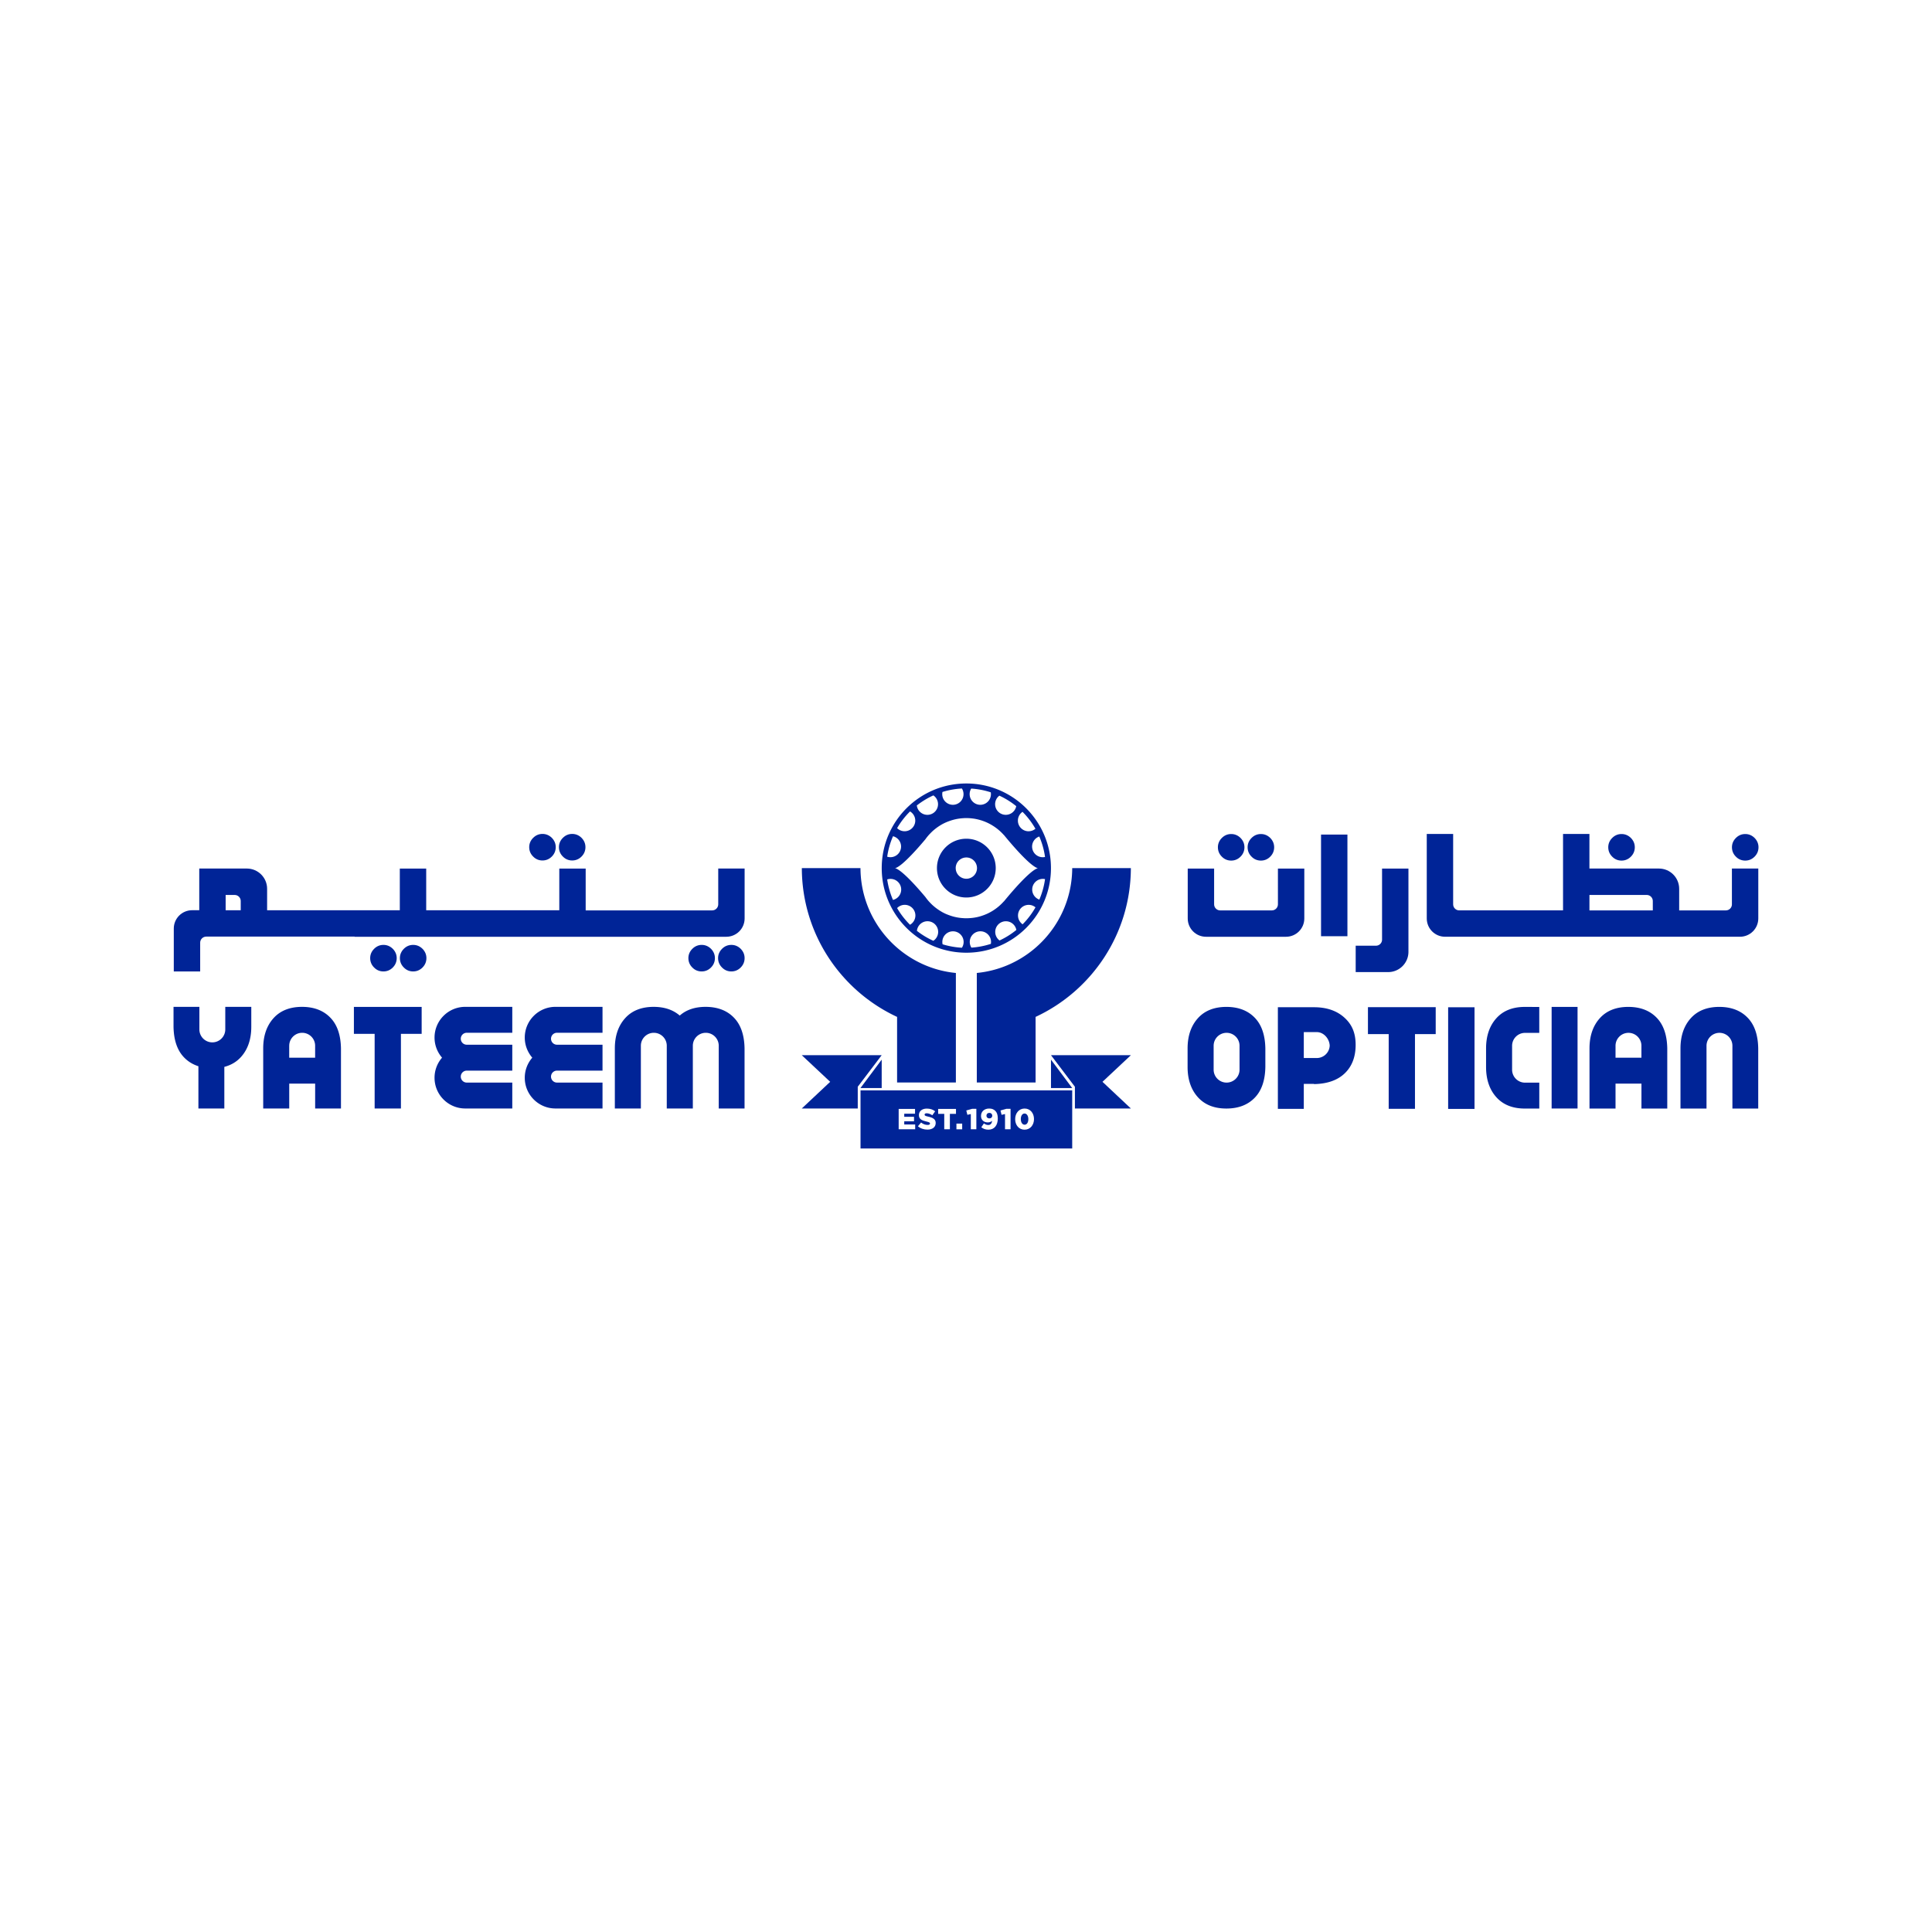 <?xml version="1.0" encoding="UTF-8"?> <svg xmlns="http://www.w3.org/2000/svg" height="2500" viewBox="0 0 1080 1080" width="2500"><path d="m0 0h1080v1080h-1080z" fill="#fff"></path><g fill="#002497"><path d="m501.48 568.45v36.68h32.86v-61.23a58.58 58.58 0 0 1 -17.26-4.39c-21.12-8.97-35.96-29.86-36.07-54.22h-32.78c.09 36.84 21.87 68.59 53.25 83.16zm71.28 60.26c1.27 0 2.08-1.28 2.08-3.09v-.03c0-1.8-.86-3.12-2.11-3.12s-2.08 1.27-2.08 3.09v.03c0 1.82.84 3.12 2.11 3.12zm-19.69-3.53c.99 0 1.59-.65 1.59-1.48v-.03c0-.88-.63-1.54-1.62-1.54s-1.59.65-1.59 1.53v.03c-.01.86.63 1.49 1.62 1.49z"></path><path d="m481.04 642.02h118.33v-32.49h-118.33zm116.06-25.24v.02l-.01-.02zm-7.66 7.43v.02l-.01-.02zm-21.96 1.38c0-3.22 2.05-5.91 5.28-5.91s5.25 2.66 5.25 5.88v.03c0 3.22-2.03 5.91-5.28 5.91s-5.25-2.66-5.25-5.88zm-4.86-5.77h2.29v11.45h-3.1v-8.51l-1.92.44-.6-2.44zm-14.23 4c0-2.52 1.93-4.14 4.53-4.14 1.66 0 2.63.47 3.49 1.33.83.81 1.36 2.11 1.36 4.21v.03c0 3.72-1.85 6.25-5.26 6.25-1.69 0-2.92-.54-3.96-1.35l1.48-2.18c.78.62 1.53.91 2.44.91 1.3 0 2-.91 2.14-2.37-.58.55-1.4.93-2.4.93-2.21 0-3.82-1.36-3.82-3.59zm-4.89-4h2.29v11.45h-3.1v-8.51l-1.92.44-.6-2.44zm-5.63 8.29v3.17h-3.22v-3.17zm-3.47-8.21v2.76h-3.41v8.61h-3.15v-8.61h-3.41v-2.76zm-16.44 7.05c-2.42-.55-4.29-1.23-4.29-3.57v-.03c0-2.11 1.67-3.64 4.4-3.64 1.93 0 3.44.52 4.68 1.51l-1.58 2.23c-1.04-.73-2.18-1.12-3.18-1.12-.76 0-1.14.32-1.14.73v.03c0 .52.39.75 1.97 1.1 2.62.57 4.24 1.41 4.24 3.54v.03c0 2.32-1.84 3.7-4.6 3.7-2.01 0-3.93-.63-5.33-1.88l1.75-2.1c1.12.89 2.37 1.36 3.69 1.36.84 0 1.3-.29 1.3-.78v-.03c.01-.46-.36-.72-1.91-1.08zm-6.45-7.05v2.68h-6.03v1.72h5.46v2.49h-5.46v1.8h6.11v2.68h-9.23v-11.37zm-27.68 4.31v.01zm-.95-7.43v.01z"></path><path d="m632.18 589.85h-44.67l13.37 17.65v12.17l31.3-.01-15.89-14.92z"></path><path d="m587.51 608.24 11.85-.02-11.85-15.87zm-139.32-18.39 15.89 14.89-15.89 14.92 31.3.01v-12.17l13.38-17.65z"></path><path d="m492.87 592.35-11.86 15.87 11.86.02zm70.43-52.85a58.58 58.58 0 0 1 -17.26 4.39v61.24h32.86v-36.68c31.38-14.58 53.16-46.32 53.26-83.17h-32.78c-.12 24.37-14.96 45.26-36.08 54.22z"></path><path d="m540.19 532.57c26.12 0 47.3-21.17 47.3-47.3s-21.17-47.3-47.3-47.3-47.3 21.17-47.3 47.3 21.18 47.3 47.3 47.3zm-27.63-12.22c0-.03.01-.07.01-.1.34-2.96 2.86-5.27 5.91-5.27 1.01 0 1.96.25 2.79.69.21.11.41.23.6.36a5.965 5.965 0 0 1 2.57 4.9 5.96 5.96 0 0 1 -2.63 4.94.21.21 0 0 0 -.06.04 44.212 44.212 0 0 1 -9.19-5.56zm29.54 6.2c0-3.29 2.67-5.95 5.95-5.95 3.29 0 5.95 2.67 5.95 5.95 0 .37-.04.73-.1 1.08a44.51 44.51 0 0 1 -10.89 2.1c-.57-.92-.91-2.01-.91-3.18zm14.24-5.61c0-3.29 2.67-5.95 5.95-5.95 2.92 0 5.35 2.1 5.85 4.87a44.6 44.6 0 0 1 -9.39 5.87 5.97 5.97 0 0 1 -2.41-4.79zm12.73-9.17c0-3.29 2.67-5.95 5.95-5.95 1.46 0 2.79.52 3.82 1.39a44.71 44.71 0 0 1 -7.19 9.48 5.996 5.996 0 0 1 -2.58-4.92zm13.89-20.47c.42 0 .83.04 1.22.13-.55 4.01-1.64 7.85-3.19 11.45a5.948 5.948 0 0 1 -3.98-5.62c0-3.29 2.67-5.96 5.95-5.96zm-.06-12.11a5.951 5.951 0 0 1 -1.93-11.58c1.56 3.6 2.65 7.44 3.21 11.45-.42.08-.85.13-1.28.13zm-7.94-14.51c-3.29 0-5.95-2.67-5.95-5.95 0-2.04 1.03-3.84 2.59-4.91 2.8 2.81 5.23 5.99 7.21 9.46a6.02 6.02 0 0 1 -3.85 1.4zm-32.04-23.86c3.79.24 7.46.96 10.93 2.09a5.951 5.951 0 0 1 -5.86 6.98c-3.28 0-5.95-2.67-5.95-5.95-.01-1.15.32-2.22.88-3.12zm15.74 3.96c3.39 1.56 6.55 3.54 9.42 5.86a5.951 5.951 0 0 1 -11.8-1.09 5.92 5.92 0 0 1 2.38-4.77zm-41.39 24.42c.47-.67.96-1.31 1.49-1.93.02-.02.03-.04.05-.06.16-.19.32-.38.49-.56l.04-.04c.2-.23.41-.45.62-.66.35-.36.7-.72 1.07-1.07l.06-.06c.17-.16.35-.32.53-.48.03-.02.05-.05.08-.07.19-.17.38-.33.58-.49l.02-.02c.41-.34.84-.68 1.27-1 .02-.02.05-.03.07-.05a19.401 19.401 0 0 1 .68-.48c.18-.13.37-.25.55-.37l.1-.07c.45-.29.9-.57 1.36-.83a.21.21 0 0 0 .06-.04c.2-.12.41-.23.61-.34.05-.03.11-.06.16-.08.18-.09.36-.19.54-.28.06-.03.11-.06.17-.08.2-.1.4-.19.6-.28.04-.02.07-.03.11-.05.24-.11.49-.22.74-.32h.01c.23-.1.47-.19.71-.28.06-.02.13-.05.19-.07.18-.07.36-.14.55-.2.07-.03.15-.05.22-.08.18-.06.37-.12.55-.18.07-.02.13-.04.2-.07.24-.08.49-.15.73-.22.01 0 .01 0 .02-.01.25-.07.51-.14.77-.21.07-.02.13-.03.2-.05.19-.05.38-.09.57-.13l.26-.06c.18-.04.35-.07.53-.11.09-.02.17-.03.26-.05.2-.04.4-.07.6-.1.06-.01.12-.02.19-.03.26-.04.53-.08.79-.11.06-.01.11-.01.17-.02.21-.03.42-.05.63-.07.09-.01.18-.02.27-.02.18-.02.36-.03.54-.04.1-.01.19-.01.29-.02l.56-.03c.09 0 .17-.01.26-.01.27-.01.54-.01.81-.01.25 0 .5 0 .75.01.08 0 .16.01.24.01.17.01.34.01.5.02.1.01.19.01.29.02l.45.03.3.03c.15.01.29.03.44.04.1.01.2.02.31.04.14.02.29.03.43.05.1.01.2.03.31.04l.42.06c.1.02.2.03.3.05.14.02.28.05.43.08l.29.06.44.09.27.06c.15.03.3.07.45.11l.25.06c.16.04.32.08.48.13l.21.06c.18.05.36.1.54.16.05.01.1.03.15.04.45.14.89.29 1.32.45.48.17.95.36 1.41.56.03.01.05.02.08.03.19.08.39.17.58.26.04.02.07.03.11.05.18.08.36.17.54.26l.12.06c.18.09.35.18.52.27l.12.06c.17.09.35.19.52.28.04.02.07.04.11.06.18.1.35.2.52.3l.09.06.54.33c.02.01.04.03.07.04.19.12.38.24.57.37.01 0 .01.01.02.01 2.01 1.34 3.84 2.94 5.45 4.74v-.05c7.22 8.79 11.85 13.44 14.75 15.9 2.67 2.25 3.88 2.66 4.33 2.72.15-.02.22 0 .22 0s-.06.02-.22 0c-.45.06-1.67.47-4.33 2.72-2.9 2.46-7.53 7.11-14.75 15.9v-.05a28.087 28.087 0 0 1 -6.05 5.13c-.01.01-.03.02-.04.03-.19.12-.37.23-.56.34-.02.01-.05.03-.07.04-.18.11-.36.21-.54.31-.03.02-.06.03-.09.05-.18.1-.36.2-.54.29-.03.02-.07.04-.1.05-.18.09-.36.19-.54.28-.03.02-.07.03-.1.05-.19.09-.37.18-.56.27-.03.01-.06.03-.09.04l-.6.27c-.02.01-.04.02-.06.02-.54.23-1.08.44-1.64.64-.36.13-.73.25-1.1.37-.04.01-.09.03-.13.04-.18.06-.37.11-.55.16l-.21.06c-.16.04-.33.09-.49.13-.08.02-.16.04-.25.06-.15.04-.3.07-.46.11l-.27.06-.44.09c-.1.02-.19.04-.29.05-.14.03-.29.05-.43.08-.1.02-.2.03-.3.05l-.43.06c-.1.01-.2.03-.3.04-.14.02-.29.04-.43.05l-.31.03c-.14.02-.29.03-.44.04l-.3.03-.45.03c-.1.01-.19.01-.29.02-.17.01-.33.01-.5.02-.08 0-.16.01-.24.01-.25.01-.5.01-.75.01-.27 0-.54 0-.81-.01-.09 0-.17-.01-.26-.01l-.56-.03c-.1-.01-.19-.01-.29-.02-.18-.01-.36-.03-.54-.04-.09-.01-.18-.02-.27-.02-.21-.02-.42-.04-.63-.07-.06-.01-.11-.01-.17-.02-.26-.03-.53-.07-.79-.11-.06-.01-.12-.02-.19-.03-.2-.03-.4-.07-.6-.1-.09-.02-.17-.03-.26-.05-.18-.03-.36-.07-.53-.11l-.26-.06c-.19-.04-.38-.09-.57-.13-.07-.02-.13-.03-.2-.05-.26-.07-.51-.13-.77-.21-.01 0-.01 0-.02-.01-.25-.07-.49-.14-.73-.22-.07-.02-.13-.04-.2-.07-.18-.06-.37-.12-.55-.18-.07-.03-.15-.05-.22-.08-.18-.07-.37-.13-.55-.2-.06-.02-.13-.05-.19-.07-.24-.09-.47-.19-.71-.28h-.01c-.25-.1-.49-.21-.74-.32-.04-.02-.07-.03-.11-.05-.2-.09-.4-.19-.6-.28-.06-.03-.11-.06-.17-.09-.18-.09-.36-.18-.54-.28-.05-.03-.11-.06-.16-.08-.21-.11-.41-.22-.61-.34a.21.21 0 0 1 -.06-.04c-.46-.26-.92-.54-1.36-.83l-.1-.07c-.19-.12-.37-.25-.55-.37a.834.834 0 0 0 -.12-.08c-.19-.13-.38-.27-.56-.4-.02-.02-.05-.03-.07-.05-.43-.32-.86-.65-1.27-1l-.02-.02-.58-.49c-.03-.02-.05-.05-.08-.07-.18-.16-.35-.32-.53-.48l-.06-.06c-.29-.28-.58-.56-.86-.85s-.56-.58-.83-.88l-.04-.04c-.17-.18-.33-.37-.49-.56-.02-.02-.03-.04-.05-.06-.52-.62-1.02-1.27-1.49-1.93-6.14-7.3-10.18-11.3-12.78-13.48-2.56-2.15-3.75-2.54-4.19-2.6-.15.02-.22 0-.22 0s.06-.02.22 0c.44-.06 1.62-.45 4.19-2.6 2.6-2.22 6.64-6.22 12.78-13.52zm9.65 58.67c0-.01-.01-.03-.01-.04-.09-.41-.14-.84-.14-1.27 0-3.29 2.67-5.95 5.95-5.95s5.95 2.67 5.95 5.95c0 1.19-.35 2.29-.95 3.22 0 0 0 .01-.01.01-3.72-.21-7.35-.86-10.79-1.92zm10.79-87.09c0 .01 0 .01 0 0a5.951 5.951 0 0 1 -5.04 9.11 5.951 5.951 0 0 1 -5.83-7.13c0-.02.01-.03.01-.05a44.52 44.52 0 0 1 10.86-1.93zm-15.94 3.85c.02.01.04.03.05.04a5.95 5.95 0 0 1 -3.4 10.83c-3.02 0-5.51-2.24-5.9-5.15 0-.03-.01-.07-.01-.1 2.83-2.23 5.94-4.12 9.26-5.62zm-13.05 8.97c.03.02.06.03.08.05a5.961 5.961 0 0 1 2.84 5.07c0 3.29-2.67 5.95-5.95 5.95-1.6 0-3.04-.63-4.11-1.65-.03-.03-.06-.05-.09-.08 1.99-3.43 4.43-6.57 7.23-9.34zm-9.52 13.86.12.03c2.52.69 4.38 3 4.38 5.74a5.951 5.951 0 0 1 -7.62 5.71c-.04-.01-.09-.03-.13-.04.57-4.01 1.68-7.85 3.25-11.44zm-3.26 24.15c.04-.01.09-.03.13-.04.55-.17 1.14-.26 1.75-.26 3.29 0 5.95 2.67 5.95 5.95 0 2.78-1.9 5.11-4.47 5.77l-.12.03c-1.56-3.6-2.67-7.44-3.24-11.45zm5.64 15.92a5.947 5.947 0 0 1 10.13 4.23 5.96 5.96 0 0 1 -2.92 5.13c-.03.02-.06.03-.09.05-2.79-2.77-5.23-5.9-7.21-9.32z"></path><path d="m540.19 501.71c9.07 0 16.43-7.35 16.43-16.43s-7.35-16.43-16.43-16.43-16.43 7.35-16.43 16.43 7.35 16.43 16.43 16.43zm-5.79-17.83a5.955 5.955 0 0 1 5.79-4.55c2.35 0 4.37 1.36 5.35 3.33.39.79.61 1.68.61 2.62 0 3.29-2.67 5.95-5.95 5.95s-5.95-2.67-5.95-5.95c-.02-.48.04-.95.15-1.4zm-336.57 94.05h11.6v41.74h14.69v-41.74h11.59v-15.07h-37.88zm189.36 41.73h.11v-35.08c0-4 3.24-7.24 7.24-7.24s7.24 3.24 7.24 7.24v35.08h14.43v-33.59c-.13-7.51-2.11-13.24-5.91-17.16-3.88-4.04-9.21-6.07-15.89-6.07-5.94.01-10.77 1.63-14.43 4.87-3.74-3.24-8.63-4.87-14.61-4.87-6.77.01-12.1 2.11-15.89 6.31-3.84 4.25-5.78 9.91-5.78 16.92v33.59h14.55v-35.08c0-4 3.24-7.24 7.24-7.24s7.24 3.24 7.24 7.24v35.08zm-276.28-23.63v23.63h14.49v-23.27c3.72-.96 6.83-2.79 9.29-5.51 3.84-4.25 5.78-9.91 5.78-16.92v-11.12h-14.54v12.61c0 4-3.24 7.24-7.24 7.24s-7.24-3.24-7.24-7.24v-12.61h-14.45v11.12c.13 7.51 2.11 13.24 5.91 17.16 2.2 2.29 4.89 3.92 8 4.91zm50.77 23.63v-13.92h14.49v13.92h14.43v-33.59c-.13-7.51-2.11-13.24-5.91-17.16-3.88-4.04-9.21-6.07-15.89-6.07-6.77.01-12.1 2.11-15.89 6.31-3.84 4.25-5.78 9.91-5.78 16.92v33.59h14.49zm0-35.08c0-4 3.24-7.24 7.24-7.24s7.24 3.24 7.24 7.24v6.67h-14.49v-6.67zm124.69 20.59h-25.45c-1.84 0-3.34-1.49-3.34-3.34s1.49-3.34 3.34-3.34h25.45v-14.49h-25.45c-1.84 0-3.34-1.49-3.34-3.34s1.49-3.34 3.34-3.34h25.45v-14.49h-26.29c-9.48 0-17.17 7.69-17.17 17.17 0 4.3 1.59 8.22 4.2 11.24-2.61 3.01-4.2 6.93-4.2 11.24 0 9.48 7.69 17.17 17.17 17.17h26.29zm50.44 14.49v-14.49h-25.45c-1.84 0-3.34-1.49-3.34-3.34s1.49-3.34 3.34-3.34h25.45v-14.49h-25.45c-1.84 0-3.34-1.49-3.34-3.34s1.49-3.34 3.34-3.34h25.45v-14.49h-26.29c-9.48 0-17.17 7.69-17.17 17.17 0 4.3 1.59 8.22 4.2 11.24-2.61 3.01-4.2 6.93-4.2 11.24 0 9.48 7.69 17.17 17.17 17.17h26.29zm515.07-56.79c-6.53.11-11.69 2.21-15.38 6.31-3.84 4.25-5.78 9.91-5.78 16.92v10.36c0 7.01 1.94 12.67 5.78 16.92 3.79 4.2 9.12 6.31 15.89 6.31h8.08v-14.49h-7.7c-.09 0-.17.01-.26.01-4 0-7.24-3.24-7.24-7.24v-13.35c0-4 3.24-7.24 7.24-7.24h7.95v-14.49zm-42.36.21h14.75v56.82h-14.75zm-44.83 15h11.6v41.74h14.69v-41.74h11.59v-15.07h-37.88zm102.68-15.22h14.49v56.79h-14.49zm109.59 6.07c-3.88-4.04-9.21-6.07-15.89-6.07-6.77.01-12.1 2.11-15.89 6.31-3.84 4.25-5.78 9.91-5.78 16.92v33.59h14.55v-35.08c0-4 3.24-7.24 7.24-7.24s7.24 3.24 7.24 7.24v35.08h14.43v-33.59c-.12-7.51-2.1-13.24-5.9-17.16zm-291.42-6.07c-6.77.01-12.1 2.11-15.89 6.31-3.84 4.25-5.78 9.91-5.78 16.92v10.36c0 7.01 1.94 12.67 5.78 16.92 3.79 4.2 9.12 6.31 15.89 6.31 6.69 0 12.01-2.03 15.89-6.07 3.8-3.92 5.78-9.65 5.91-17.16v-10.36c-.13-7.51-2.11-13.24-5.91-17.16-3.88-4.04-9.2-6.07-15.89-6.07zm7.37 35.08c0 4-3.24 7.24-7.24 7.24s-7.24-3.24-7.24-7.24v-13.35c0-4 3.24-7.24 7.24-7.24s7.24 3.24 7.24 7.24v2.59zm58.59-29.11c-4.25-3.84-9.91-5.78-16.92-5.78h-20.24v56.82h14.49v-13.99h5.7l.05.13c7.51-.13 13.24-2.24 17.16-6.04 4.04-3.88 6.07-9.21 6.07-15.89 0-6.77-2.11-11.46-6.31-15.25zm-8.18 15.37c0 4-3.24 7.24-7.24 7.24h-7.25v-14.49h7.25c4 0 7.24 3.89 7.24 7.89zm166.89-21.34c-6.77.01-12.1 2.11-15.89 6.31-3.84 4.25-5.78 9.91-5.78 16.92v33.59h14.55v-13.92h14.49v13.92h14.43v-33.59c-.13-7.51-2.11-13.24-5.91-17.16-3.88-4.04-9.2-6.07-15.89-6.07zm7.37 28.41h-14.49v-6.67c0-4 3.24-7.24 7.24-7.24s7.24 3.24 7.24 7.24v6.67zm-11.13-110.2c2.02 0 3.78-.74 5.23-2.2 1.44-1.45 2.18-3.22 2.18-5.25 0-1.97-.73-3.72-2.18-5.2-1.47-1.45-3.22-2.19-5.22-2.19-2.02 0-3.78.74-5.23 2.2-1.46 1.46-2.2 3.21-2.2 5.19 0 2.03.74 3.8 2.19 5.24 1.42 1.46 3.18 2.2 5.23 2.21zm-201.6 0c2.02 0 3.78-.74 5.23-2.2 1.44-1.45 2.18-3.22 2.18-5.25 0-1.97-.73-3.72-2.18-5.2-1.47-1.45-3.22-2.19-5.22-2.19-2.02 0-3.78.74-5.23 2.2-1.46 1.46-2.2 3.21-2.2 5.19 0 2.03.74 3.8 2.19 5.24 1.42 1.46 3.18 2.2 5.23 2.21zm-16.61 0c2.02 0 3.78-.74 5.23-2.2 1.44-1.45 2.18-3.22 2.18-5.25 0-1.97-.73-3.72-2.18-5.2-1.47-1.45-3.22-2.19-5.22-2.19-2.02 0-3.78.74-5.23 2.2-1.46 1.46-2.2 3.21-2.2 5.19 0 2.03.74 3.8 2.19 5.24 1.42 1.46 3.18 2.2 5.23 2.21zm287.36 0c2.02 0 3.78-.74 5.23-2.2 1.44-1.45 2.18-3.22 2.18-5.25 0-1.97-.73-3.72-2.18-5.2-1.47-1.45-3.22-2.19-5.22-2.19-2.02 0-3.78.74-5.23 2.2-1.46 1.46-2.2 3.21-2.2 5.19 0 2.03.74 3.8 2.19 5.24 1.41 1.46 3.17 2.2 5.23 2.21zm-188.27 4.46h-14.75v39.73c0 1.87-1.52 3.39-3.39 3.39h-11.35v14.75h18.16c6.26 0 11.33-5.07 11.33-11.33v-3.42z"></path><path d="m968.16 505.53c0 1.87-1.52 3.39-3.39 3.39h-26.1v-12.07c0-6.26-5.07-11.33-11.33-11.33h-38.84v-19.32h-14.75v42.71h-58.04c-1.87 0-3.39-1.52-3.39-3.39v-39.32h-14.75v47.22c0 5.65 4.58 10.23 10.23 10.23h164.86c2.83 0 5.38-1.15 7.24-3 1.85-1.85 3-4.41 3-7.24v-27.9h-14.75v20.02zm-44.23 3.39h-35.42v-8.64h32.03c1.87 0 3.39 1.52 3.39 3.39zm-209.56-3.39c0 1.87-1.52 3.39-3.39 3.39h-28.89c-1.87 0-3.39-1.52-3.39-3.39v-20h-14.75v27.9c0 5.65 4.58 10.23 10.23 10.23h44.71c5.65 0 10.23-4.58 10.23-10.23v-27.9h-14.75zm24.1-39.01h14.75v56.82h-14.75zm-336.97 19.01v20c0 1.87-1.52 3.39-3.39 3.39h-70.71v-23.39h-14.75v23.3h-74.4v-23.3h-14.75v23.3h-74.18v-11.98c0-6.26-5.07-11.33-11.33-11.33h-26.6v23.3h-4c-2.83 0-5.38 1.15-7.24 3-1.85 1.85-3 4.41-3 7.24v24h14.75v-16.1c0-1.87 1.52-3.39 3.39-3.39h82.96v.09h207.76c2.83 0 5.38-1.15 7.24-3 1.85-1.85 3-4.41 3-7.24v-27.9h-14.75zm-275.36 14.75h5.04c1.87 0 3.39 1.52 3.39 3.39v5.17h-8.43zm282.69 42.76c2.02 0 3.78-.74 5.23-2.2 1.44-1.45 2.18-3.22 2.18-5.25 0-1.97-.73-3.72-2.18-5.2-1.47-1.45-3.22-2.19-5.22-2.19-2.02 0-3.78.74-5.23 2.2-1.46 1.46-2.2 3.21-2.2 5.19 0 2.03.74 3.8 2.19 5.24 1.42 1.46 3.18 2.21 5.23 2.21zm-16.6 0c2.02 0 3.78-.74 5.23-2.2 1.44-1.45 2.18-3.22 2.18-5.25 0-1.97-.73-3.72-2.18-5.2-1.47-1.45-3.22-2.19-5.22-2.19-2.02 0-3.78.74-5.23 2.2-1.46 1.46-2.2 3.21-2.2 5.19 0 2.03.74 3.8 2.19 5.24 1.41 1.46 3.17 2.21 5.23 2.21z"></path><path d="m230.96 543.04c2.02 0 3.78-.74 5.23-2.2 1.44-1.45 2.18-3.22 2.18-5.25 0-1.97-.73-3.72-2.18-5.2-1.47-1.45-3.22-2.19-5.22-2.19-2.02 0-3.78.74-5.23 2.2-1.46 1.46-2.2 3.21-2.2 5.19 0 2.03.74 3.8 2.19 5.24 1.42 1.46 3.18 2.21 5.23 2.21zm-16.61 0c2.02 0 3.78-.74 5.23-2.2 1.44-1.45 2.18-3.22 2.18-5.25 0-1.97-.73-3.72-2.18-5.2-1.47-1.45-3.22-2.19-5.22-2.19-2.02 0-3.78.74-5.23 2.2-1.46 1.46-2.2 3.21-2.2 5.19 0 2.03.74 3.8 2.19 5.24 1.42 1.46 3.18 2.21 5.23 2.21zm105.51-62.03c2.02 0 3.78-.74 5.23-2.2 1.44-1.45 2.18-3.22 2.18-5.25 0-1.97-.73-3.72-2.18-5.2-1.47-1.45-3.22-2.19-5.22-2.19-2.02 0-3.78.74-5.23 2.2-1.46 1.46-2.2 3.21-2.2 5.19 0 2.03.74 3.8 2.19 5.24 1.42 1.46 3.18 2.21 5.23 2.21zm-16.61 0c2.02 0 3.78-.74 5.23-2.2 1.44-1.45 2.18-3.22 2.18-5.25 0-1.97-.73-3.72-2.18-5.2-1.47-1.45-3.22-2.19-5.22-2.19-2.02 0-3.78.74-5.23 2.2-1.46 1.46-2.2 3.21-2.2 5.19 0 2.03.74 3.8 2.19 5.24 1.42 1.46 3.18 2.21 5.23 2.21z"></path></g></svg> 